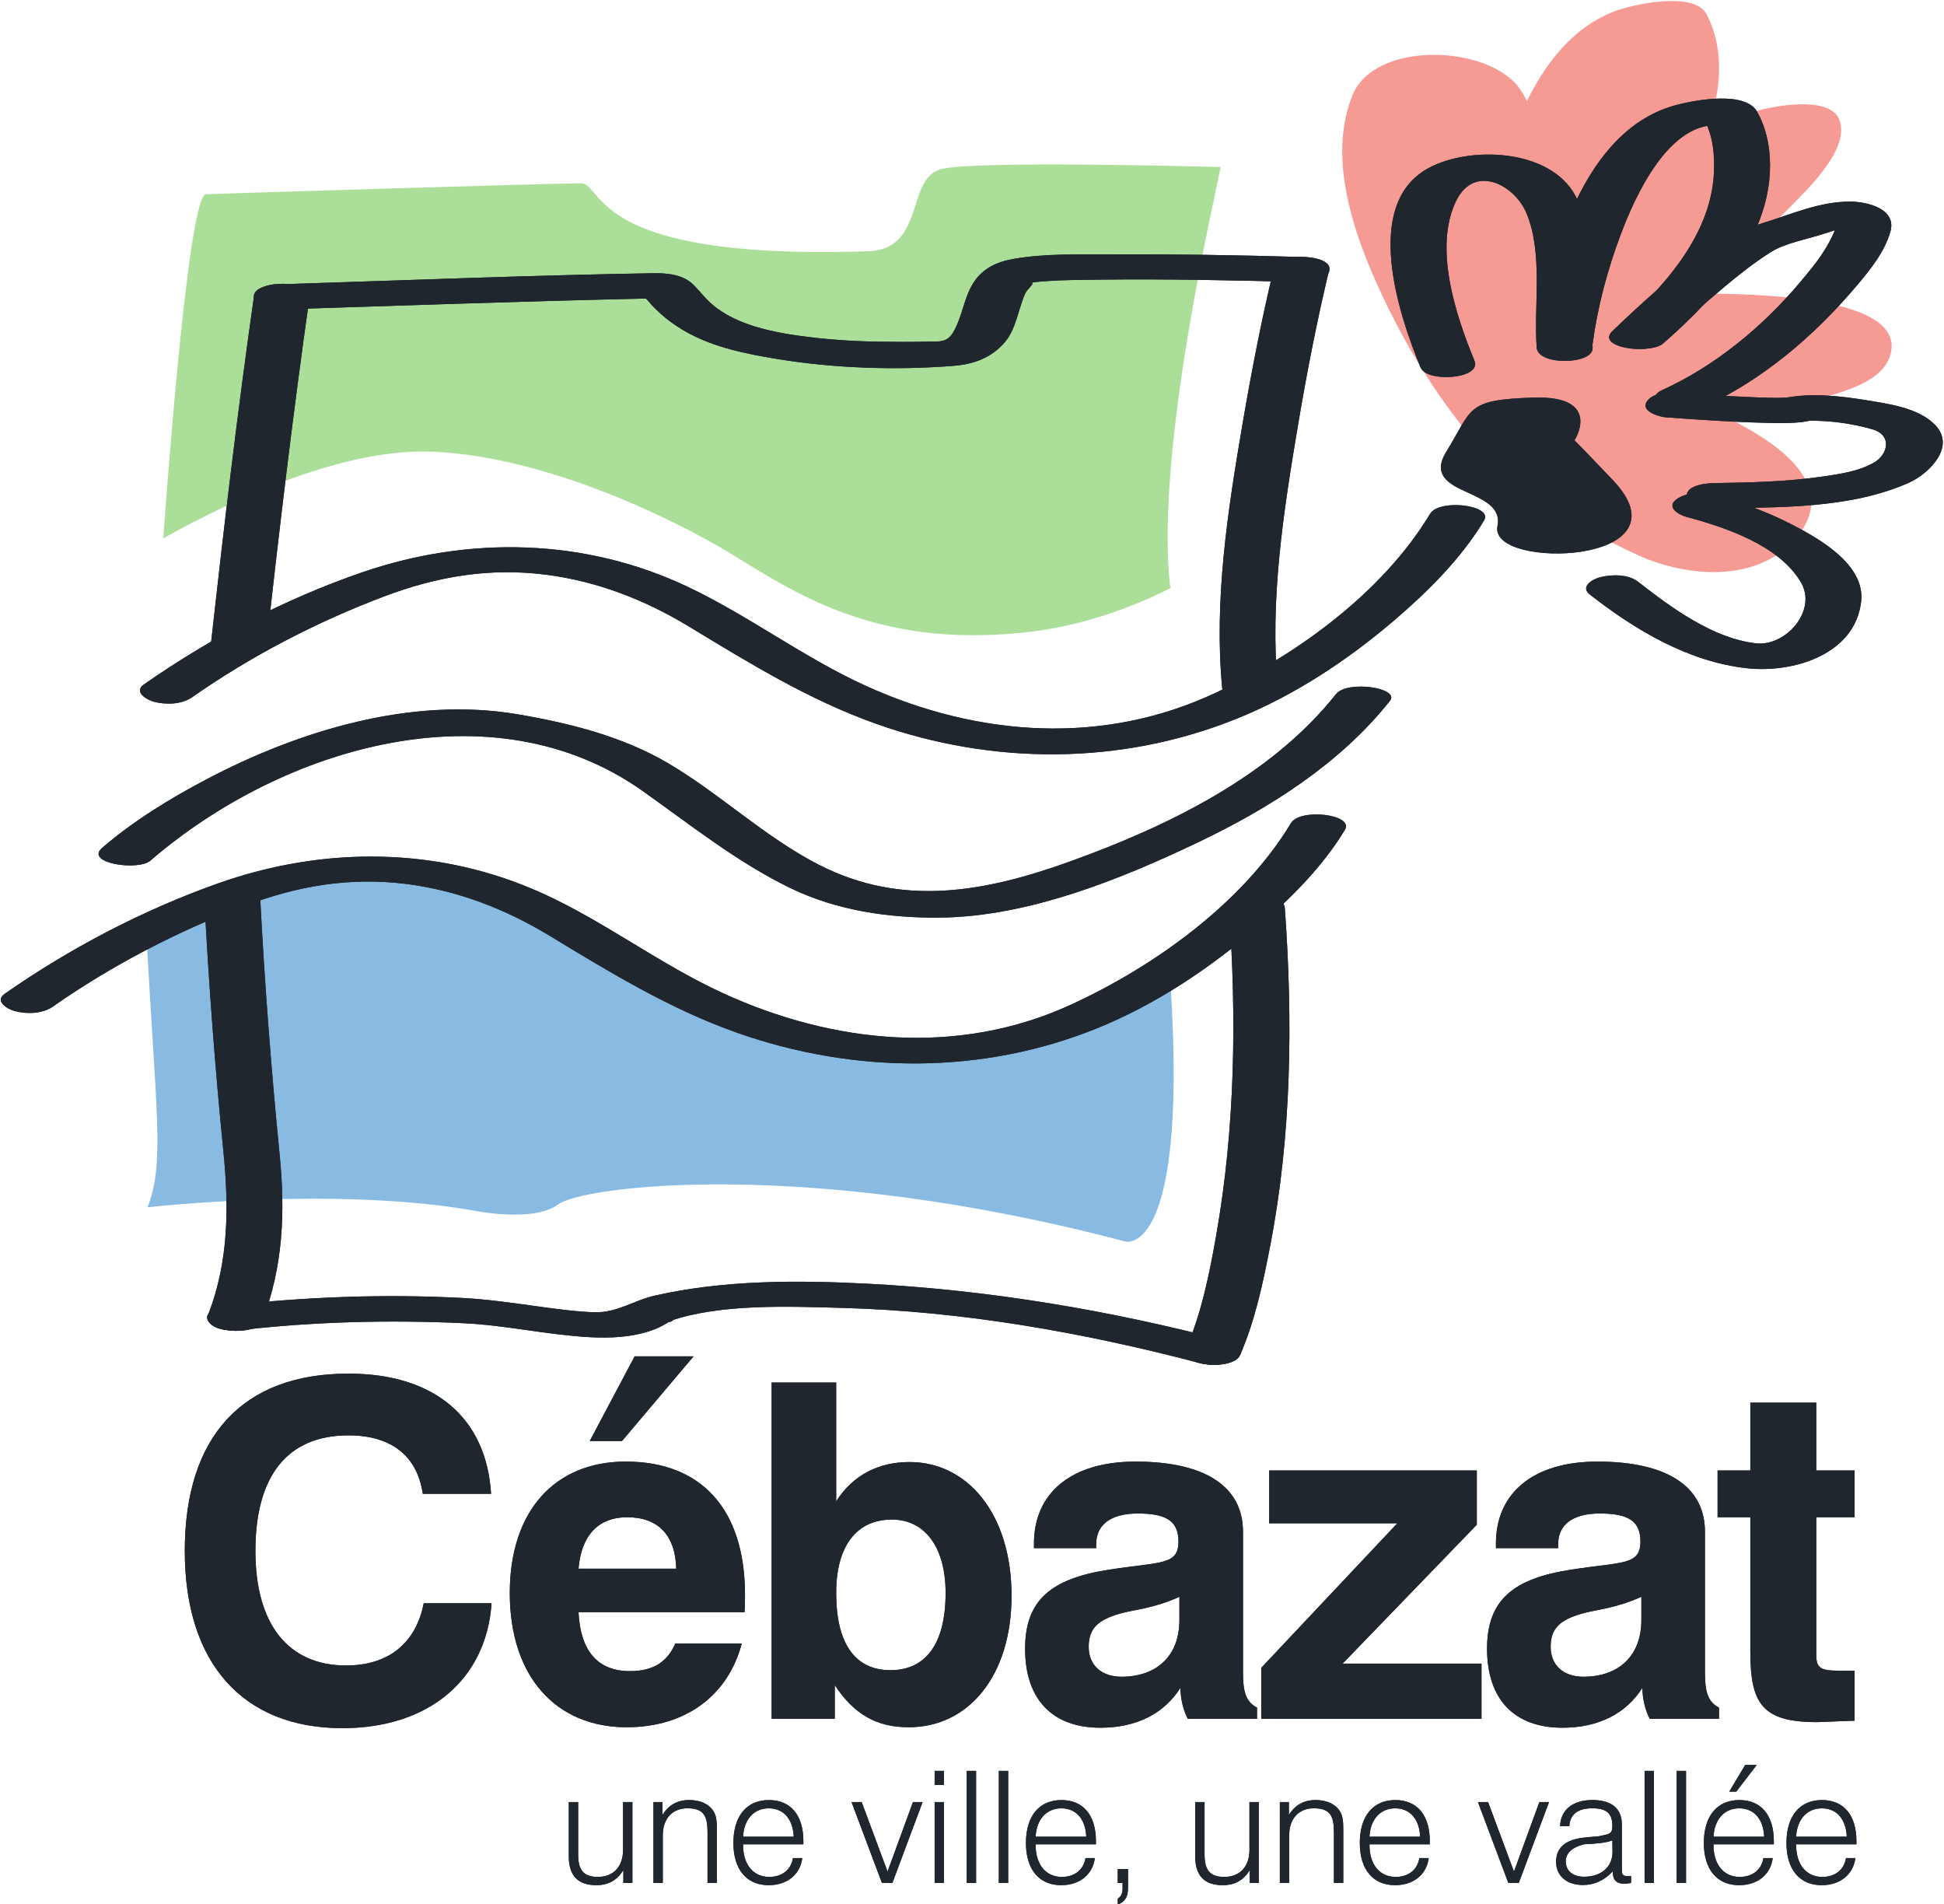 <?xml version="1.0" encoding="UTF-8"?>
<!-- Created with Inkscape (http://www.inkscape.org/) -->
<svg width="532" height="521" version="1.1" viewBox="0 0 532 521" xmlns="http://www.w3.org/2000/svg">
 <g transform="matrix(1.333 0 0 -1.333 0 1122.5)">
  <path d="m231.02 587.26s13.523-3.826 9.008 56.82l-0.443 1.361c-13.572-13-30.236-16.555-54.673-19-35.672-3.566-62.444 21.719-71 26-8.565 4.281-25.416 10.025-55.375 11.453-9.229 0.439-28.625-10.789-28.625-10.789 2.041-39.457 4.008-49.492 0.379-58.824 0 0 38.303 4.391 66.99-0.672 0 0 12.234-2.531 17.297 1.266 5.062 3.797 51.053 9.682 116.44-7.615z" fill="#1478c7" opacity=".5"/>
  <path d="m293.05 804.21-0.82 0.48" fill="#59c134"/>
  <path d="m33.532 731.77c0.046 0.551 4.908 70.232 8.725 70.432 3.816 0.199 71.766 2.26 76.977 2.26 1.012 0 1.607-0.645 2.754-1.984 3.731-4.363 11.497-13.443 56.277-11.963 6.713 0.221 8.301 5.162 9.701 9.521 1.098 3.418 2.135 6.644 5.433 7.391 7.391 1.676 51.789 0.523 57.207 0.375-1.211-6.41-13.299-57.561-10.459-85.385l0.174-1.049c-9.061-4.527-19.174-7.941-29.99-9.096-31.007-3.307-47.59 8.49-60.787 16.467-10.31 6.229-36.615 19.496-60.412 20.629-18.386 0.875-40.943-9.582-55.611-17.783l0.013 0.186z" fill="#59c134" opacity=".5"/>
  <path d="m342.71 841.87c-3.34-0.075-6.862-0.822-8.754-1.318-9.453-2.481-15.986-10.066-20.476-19.195-0.438 0.869-0.911 1.712-1.46 2.496-6.352 9.055-29.733 9.971-34.34-1.277-5.647-13.791 1.103-30.972 7.179-43.415 4.139-8.473 9.195-16.755 15.034-24.177 9.992-11.485 22.595-20.63 36.47-26.886 10.098-4.553 24.465-5.668 32.323 3.524 9.537 11.154-4.346 20.378-16.888 26.02 8.753 0.224 17.549 1.121 25.693 3.792 4.025 1.32 9.379 3.368 10.616 7.906 3.144 11.542-25.136 12.669-42.7 12.479 8.148 5.118 15.812 11.231 22.403 18.078 3.343 3.473 12.162 11.74 9.776 17.67-1.744 4.337-10.66 3.083-14.007 2.438-4.465-0.861-8.898-2.441-13.138-4.137 1.875 4.633 2.832 9.578 2.363 14.805-0.259 2.89-1.074 5.914-2.438 8.487-1.16 2.189-4.317 2.785-7.657 2.71z" fill="#ef362a" opacity=".5"/>
  <g fill="#20262e">
   <path d="m322.91 751.74s5.906 8.859-8.016 8.438c-13.922-0.422-12.234-2.109-17.719-10.969-5.484-8.859 12.234-6.75 10.547-15.188s39.234-7.594 23.203 9.281-8.859 8.859-11.391 7.594c-2.531-1.266 3.375 0.844 3.375 0.844z" stroke="#20262e" stroke-width=".6"/>
   <path d="m302.71 768.04c-3.844 9.27-8.474 23.315-3.725 32.895 3.731 7.526 12.022 3.282 14.465-2.758 3.356-8.296 1.416-18.717 2.029-27.448 0.266-3.77 11.729-3.502 11.482 0-0.714 10.145 1.449 21.896-3.562 31.22-5.143 9.57-21.529 10.255-30.074 5.665-13.696-7.358-6.237-29.974-1.688-40.946 1.331-3.21 12.622-2.365 11.072 1.373z"/>
   <path d="m326.97 771.57c1.017 7.57 3.029 15.102 5.705 22.241 2.989 7.979 10.038 23.79 20.777 22.518-1.336 0.602-2.673 1.203-4.01 1.805 2.269-3.363 2.628-7.883 2.409-11.796-0.732-13.094-11.084-24.112-20.393-32.198-3.625-3.148 7.408-4.785 9.914-2.607 11.241 9.765 23.602 23.526 21.845 39.629-0.298 2.729-1.119 5.596-2.485 7.992-2.458 4.313-12.53 2.417-16.396 1.432-19.427-4.953-26.525-31.712-28.85-49.016-0.447-3.335 10.966-3.842 11.482 0z"/>
   <path d="m340.95 771.53c4.194 4.012 8.535 7.88 12.983 11.608 3.048 2.555 6.186 5.03 9.545 7.165 3.058 1.944 7.766 2.712 11.477 3.968 1.199 0.406 2.412 0.755 3.635 1.085 2.457 0.662-1.351-0.647-1.726 0.947 0.217-0.923-0.383-1.982-0.75-2.773-1.638-3.527-4.269-6.661-6.758-9.606-7.613-9.011-17.371-17.037-28.142-21.919-2.069-0.938-2.079-2.718 0-3.653 2.397-1.079 5.723-1.086 8.119 0 12.429 5.634 23.106 14.746 31.866 25.114 2.728 3.229 5.749 6.961 6.904 11.112 1.297 4.661-4.756 6.123-8.302 6.129-6.329 9e-3 -12.046-2.617-17.991-4.432-4.561-1.393-8.114-3.102-12.005-5.946-6.65-4.861-12.821-10.5-18.771-16.19-3.531-3.377 7.518-4.899 9.914-2.607z"/>
   <path d="m342.06 756.42c7.639-0.542 15.305-1.076 22.964-1.17 1.64-0.019 3.295 0.023 4.925 0.208 0.621 0.071 1.255 0.177 1.848 0.378 0.72 0.244-2.252-0.143-0.342-0.115 4.297 0.064 8.716-0.559 12.844-1.722 4.338-1.222 3.233-5.265 0.419-6.866-3.076-1.75-6.785-2.308-10.23-2.817-7.425-1.097-14.971-1.28-22.463-1.385-1.452-0.021-5.741-0.316-5.741-2.583 0-2.241 4.29-2.603 5.741-2.583 12.892 0.18 27.789-0.146 39.851 5.231 4.059 1.81 9.727 7.315 5.444 11.823-3.422 3.602-9.769 4.397-14.395 5.159-5.278 0.868-11.129 1.467-16.424 0.446-1.446-0.279 1.31 0.12 0.019-0.027 1.425 0.162-1.237 0.018-1.496 0.019-2.799 9e-3 -5.599 0.153-8.394 0.288-3.842 0.186-7.682 0.425-11.518 0.698-2.053 0.145-5.774 0.302-7.062-1.805-1.249-2.044 2.803-3.092 4.01-3.178z"/>
   <path d="m346.17 736.01c8.095-2.169 19.101-5.849 23.555-13.444 3.423-5.838-3.147-13.191-9.179-12.53-8.812 0.965-17.476 7.34-24.24 12.633-2.034 1.592-5.495 1.549-7.854 0.927-1.52-0.4-4.122-1.92-2.06-3.534 9.351-7.317 20.27-13.821 32.282-15.137 9.343-1.023 22.139 2.72 23.415 13.671 0.888 7.606-8.658 12.956-14.198 15.82-5.006 2.588-10.482 4.597-15.926 6.055-2.371 0.635-5.805 0.648-7.854-0.927-2.087-1.603 0.563-3.133 2.06-3.534z"/>
   <path d="m39.44 698.98c12.109 8.468 25.558 15.447 39.358 20.667 10.927 4.133 21.673 5.954 33.291 4.482 10.408-1.319 20.283-5.147 29.222-10.562 12.481-7.56 24.801-15.173 38.653-20.076 23.956-8.479 50.167-8.459 73.802 1.03 11.859 4.761 22.803 11.979 32.487 20.257 6.875 5.877 13.73 12.684 18.424 20.486 1.917 3.188-9.202 4.481-11.072 1.373-9.679-16.092-27.234-28.835-43.908-36.694-23.149-10.912-48.739-9.1-71.694 1.257-12.869 5.807-24.101 14.407-36.797 20.434-21.112 10.022-44.953 10.495-66.829 2.986-15.79-5.42-31.159-13.457-44.851-23.032-2.188-1.53 0.657-3.165 2.06-3.534 2.467-0.65 5.692-0.585 7.854 0.927z"/>
   <path d="m30.876 665.44c26.965 23.273 70.143 36.263 101.17 14.223 9.801-6.961 19.356-14.581 30.22-19.856 9.518-4.622 20.276-6.176 30.771-6.06 18.023 0.199 36.874 7.793 52.868 15.425 14.713 7.021 29.229 16.168 39.454 29.082 2.092 2.643-8.778 4.27-11.072 1.373-13.398-16.921-34.663-27.162-54.54-34.333-17.357-6.261-34.37-9.49-51.505-0.769-11.182 5.691-20.343 14.589-31.106 20.919-9.374 5.513-20.314 8.246-30.951 10.044-21.658 3.662-44.732-3.325-63.79-13.361-7.492-3.946-15.003-8.527-21.438-14.081-3.63-3.133 7.401-4.776 9.914-2.607z"/>
   <path d="m10.87 635.49c12.109 8.468 25.557 15.447 39.358 20.668 10.926 4.133 21.671 5.957 33.289 4.483 10.408-1.32 20.285-5.149 29.224-10.564 12.475-7.556 24.787-15.107 38.644-19.983 23.95-8.427 50.224-8.631 73.845 0.939 12.002 4.863 23.058 12.245 32.84 20.668 6.711 5.779 13.438 12.434 18.039 20.071 1.918 3.185-9.2 4.481-11.072 1.373-9.894-16.424-28.101-29.438-45.192-37.277-23.123-10.606-48.751-8.024-71.42 2.364-12.821 5.875-24.062 14.547-36.838 20.392-21.328 9.756-45.078 9.871-66.941 2.102-15.361-5.458-30.315-13.277-43.688-22.629-2.188-1.53 0.657-3.165 2.06-3.534 2.467-0.65 5.692-0.585 7.854 0.927z"/>
   <path d="m41.957 657.34c0.905-17.25 2.193-34.461 3.91-51.648 1.144-11.448 1.086-22.524-3.112-33.39-1.475-3.817 9.831-4.584 11.071-1.373 4.308 11.148 4.756 22.331 3.586 34.122-1.726 17.403-3.058 34.822-3.974 52.289-0.196 3.744-11.667 3.543-11.481 0z"/>
   <path d="m254.56 563.91c3.114 7.079 4.762 15.003 6.222 22.547 4.401 22.744 4.643 46.229 2.991 69.265-0.271 3.772-11.732 3.498-11.482 0 1.609-22.443 1.299-45.123-2.631-67.324-1.368-7.729-2.987-15.878-6.172-23.114-1.613-3.666 9.661-4.578 11.072-1.373z"/>
   <path d="m54.772 710.3c2.618 23.652 5.435 47.295 8.783 70.855 0.469 3.299-10.884 3.831-11.429 0-3.349-23.56-6.165-47.204-8.783-70.855-0.375-3.384 11.008-3.802 11.429 0z"/>
   <path d="m261.46 786.76c-2.524-10.535-4.579-21.198-6.403-31.874-3.006-17.599-5.847-36.041-4.153-53.923 0.358-3.784 11.754-3.425 11.43 0-1.696 17.9 1.188 36.303 4.153 53.923 1.797 10.678 3.878 21.341 6.403 31.874 0.72 3.006-10.501 3.873-11.43 0z"/>
   <path d="m57.841 778.58c25.042 0.792 50.087 1.69 75.137 2.238 0.628 0.014 1.256 0.026 1.884 0.033 0.891 0.011-2.623 0.52-2.566 0.493-0.684 0.324 3e-3 -0.143 0.651-0.9 2.278-2.663 4.756-4.663 7.799-6.404 5.664-3.242 12.42-4.587 18.778-5.632 11.744-1.93 24.404-2.346 36.251-1.411 4.143 0.327 7.747 1.645 10.491 4.821 2.344 2.712 2.775 6.821 4.199 10.015 0.405 0.909 2.365 2.429 1.081 2.205 1.252 0.219 2.534 0.293 3.8 0.381 2.967 0.207 7.082 0.234 10.471 0.272 13.784 0.157 27.583-0.118 41.361-0.513 1.449-0.042 5.741 0.357 5.741 2.583 0 2.282-4.288 2.542-5.741 2.583-13.104 0.375-26.22 0.602-39.329 0.53-6.496-0.036-13.317 0.2-19.74-0.923-3.497-0.611-6.446-1.957-8.357-5.057-1.901-3.082-2.204-6.907-4.081-10.038-1.292-2.155-2.825-1.831-5.16-1.887-3.39-0.081-6.781-0.07-10.172-0.016-5.599 0.091-11.178 0.491-16.723 1.276-5.267 0.746-11.123 2.089-15.469 4.925-2.678 1.747-3.52 3.096-5.597 5.296-2.176 2.305-5.492 2.604-8.492 2.554-25.409-0.428-50.818-1.456-76.217-2.259-1.453-0.046-5.741-0.299-5.741-2.583 0-2.224 4.292-2.629 5.741-2.583z"/>
   <path d="m49.816 569.13c14.982 1.698 30.214 2.066 45.265 1.371 8.706-0.402 17.2-2.382 25.863-2.865 4.349-0.243 8.863-0.045 12.996 1.441 1.356 0.487 2.571 1.119 3.755 1.946-1.415-0.988 1.533 0.495 0.061-3e-3 10.313 3.488 23.975 2.929 35.335 2.612 24.66-0.686 49.211-5.027 73.031-11.264 2.38-0.623 5.797-0.654 7.854 0.927 2.082 1.6-0.557 3.141-2.06 3.534-24.119 6.315-48.731 10.467-73.64 11.762-14.447 0.752-29.586 0.795-43.777-2.416-4.474-1.013-7.787-3.568-12.47-3.435-7.493 0.215-17.447 2.42-26.949 2.927-16.026 0.854-32.364 0.253-48.317-1.556-1.187-0.135-5.277-1.105-4.009-3.178 1.256-2.056 5.043-2.033 7.062-1.805z"/>
   <path d="m70.289 487.38c-20.352 0-32.352 13.248-32.352 36.384 0 23.52 11.904 36.384 33.6 36.384 17.76 0 28.32-9.119 29.28-24.672h-14.016c-1.152 7.775-6.432 12-15.264 12-12.48 0-19.104-8.256-19.104-23.712 0-15.169 6.816-23.521 18.624-23.521 8.64 0 14.304 4.512 15.936 12.769h13.92c-1.056-15.552-12.769-25.632-30.625-25.632z"/>
   <path d="m118.77 520.11c0.576 6.912 4.128 10.56 9.984 10.56 6.336 0 9.888-3.647 10.08-10.56h-20.064m23.616 43.584h-12.096l-9.216-17.377h6.624l14.688 17.377m-3.744-58.945c-1.728-3.936-4.704-5.664-9.312-5.664-6.624 0-10.176 4.129-10.56 12.097h34.08c0.096 1.248 0.096 2.399 0.096 3.552 0 17.568-8.928 27.36-24.48 27.36-14.688 0-23.808-10.272-23.808-26.976 0-17.185 9.504-27.553 24-27.553 12.096 0 20.833 6.527 23.616 17.184h-13.632z"/>
   <path d="m194.13 515.12c0-10.369-4.032-15.841-11.328-15.841-7.2 0-11.136 5.376-11.136 15.841 0 9.695 4.224 15.072 11.424 15.072 6.72 0 11.04-5.568 11.04-15.072m-35.712 43.199v-69.023h12.96v6.912c3.936-5.953 8.544-8.641 15.168-8.641 12.384 0 21.121 10.656 21.121 26.977 0 16.8-9.025 27.456-20.929 27.456-6.528 0-11.712-2.784-15.072-8.064v24.384z"/>
   <path d="m242.13 514.35v-4.8c0-7.2-4.512-11.616-11.904-11.616-4.129 0-6.721 2.399-6.721 6.144 0 3.937 2.113 5.568 6.432 6.816 2.592 0.768 7.008 1.057 12.193 3.456m0.191-18.72c0.096-2.4 0.576-4.512 1.535-6.336h14.209v2.304c-2.305 1.151-2.881 3.36-2.881 7.104v28.992c0 9.215-7.68 14.399-22.08 14.399-13.15 0-20.832-6.433-20.832-16.8v-0.961h12.77v0.769c0 4.032 2.975 6.337 8.543 6.337 5.856 0 8.352-1.537 8.352-5.761 0-4.896-3.647-4.128-14.207-5.761-11.904-1.823-17.281-6.239-17.281-16.224 0-10.464 5.664-16.224 15.457-16.224 7.393 0 13.057 2.88 16.416 8.16z"/>
   <path d="m258.93 499.76 27.936 29.665h-26.303v10.849h42.623v-11.137l-27.551-28.512h28.512v-11.328h-45.217z"/>
   <path d="m336.97 514.35v-4.8c0-7.2-4.514-11.616-11.904-11.616-4.129 0-6.721 2.399-6.721 6.144 0 3.937 2.111 5.568 6.432 6.816 2.592 0.768 7.008 1.057 12.193 3.456m0.191-18.72c0.096-2.4 0.576-4.512 1.535-6.336h14.209v2.304c-2.305 1.151-2.881 3.36-2.881 7.104v28.992c0 9.215-7.68 14.399-22.08 14.399-13.152 0-20.832-6.433-20.832-16.8v-0.961h12.768v0.769c0 4.032 2.977 6.337 8.545 6.337 5.856 0 8.352-1.537 8.352-5.761 0-4.896-3.648-4.128-14.207-5.761-11.904-1.823-17.281-6.239-17.281-16.224 0-10.464 5.664-16.224 15.457-16.224 7.393 0 13.057 2.88 16.416 8.16z"/>
   <path d="m372.97 488.62c-11.23 0-13.631 3.84-13.631 14.496v27.552h-6.721v9.601h6.721v13.92h13.535v-13.92h7.873v-9.601h-7.873v-28.224c0-2.689 0.865-3.265 4.512-3.265h3.361v-10.272c-3.744-0.096-6.336-0.287-7.777-0.287z"/>
   <path d="m129.83 455.6h-1.856v2.656c-1.28-2.113-3.072-3.106-5.568-3.106-3.776 0-5.632 1.984-5.632 5.889v11.168h1.92v-10.721c0-3.168 1.024-4.639 4.064-4.639 3.168 0 5.152 2.111 5.152 5.535v9.824h1.92z"/>
   <path d="m134.15 472.21h1.856v-2.656c1.248 2.049 3.072 3.072 5.504 3.072 2.304 0 4.096-0.863 4.992-2.336 0.64-1.023 0.672-2.336 0.672-4.096v-0.48-10.111h-1.92v10.367c0 3.359-0.736 4.961-4.128 4.961-3.04 0-5.056-2.08-5.056-5.537v-9.791h-1.92z"/>
   <path d="m152.55 465.1c0.192 3.647 2.304 5.824 5.28 5.824 2.976 0 4.96-2.144 5.12-5.824h-10.4m0-1.568h12.384v0.641c0 5.406-2.656 8.447-7.072 8.447-4.512 0-7.296-3.199-7.296-8.801 0-5.504 2.752-8.672 7.232-8.672 3.808 0 6.496 2.209 6.912 5.568h-1.92c-0.384-2.432-2.272-3.871-4.864-3.871-3.2 0-5.376 2.432-5.376 6.592v0.096z"/>
   <path d="m174.82 472.21h2.08l5.312-14.271 5.216 14.271h1.984l-6.208-16.607h-2.144z"/>
   <path d="m191.88 472.21h1.919v-16.607h-1.919v16.607m0 6.4h1.919v-2.881h-1.919z"/>
   <path d="m198.47 478.61h1.92v-23.008h-1.92z"/>
   <path d="m205.06 478.61h1.92v-23.008h-1.92z"/>
   <path d="m212.61 465.1c0.191 3.647 2.303 5.824 5.279 5.824 2.977 0 4.959-2.144 5.119-5.824h-10.398m0-1.568h12.383v0.641c0 5.406-2.656 8.447-7.072 8.447-4.512 0-7.295-3.199-7.295-8.801 0-5.504 2.752-8.672 7.231-8.672 3.809 0 6.496 2.209 6.912 5.568h-1.92c-0.383-2.432-2.272-3.871-4.863-3.871-3.199 0-5.375 2.432-5.375 6.592v0.096z"/>
   <path d="m229.47 452.37c0.736 0.512 0.992 1.119 0.992 2.111v1.121h-0.992v2.848h2.111v-3.84c0-1.824-0.543-2.816-2.111-3.457z"/>
   <path d="m258.43 455.6h-1.855v2.656c-1.281-2.113-3.072-3.106-5.568-3.106-3.775 0-5.633 1.984-5.633 5.889v11.168h1.92v-10.721c0-3.168 1.025-4.639 4.064-4.639 3.168 0 5.152 2.111 5.152 5.535v9.824h1.92z"/>
   <path d="m262.75 472.21h1.855v-2.656c1.248 2.049 3.072 3.072 5.504 3.072 2.305 0 4.096-0.863 4.992-2.336 0.641-1.023 0.672-2.336 0.672-4.096v-0.48-10.111h-1.92v10.367c0 3.359-0.736 4.961-4.129 4.961-3.039 0-5.055-2.08-5.055-5.537v-9.791h-1.92z"/>
   <path d="m281.15 465.1c0.193 3.647 2.305 5.824 5.281 5.824 2.975 0 4.959-2.144 5.119-5.824h-10.4m0-1.568h12.385v0.641c0 5.406-2.656 8.447-7.072 8.447-4.512 0-7.297-3.199-7.297-8.801 0-5.504 2.752-8.672 7.232-8.672 3.809 0 6.496 2.209 6.912 5.568h-1.92c-0.385-2.432-2.272-3.871-4.863-3.871-3.201 0-5.377 2.432-5.377 6.592v0.096z"/>
   <path d="m303.42 472.21h2.08l5.312-14.271 5.217 14.271h1.982l-6.207-16.607h-2.144z"/>
   <path d="m331.01 464.34 0.033-2.336c0-3.201-2.4-5.121-5.857-5.121-2.303 0-3.742 1.248-3.742 3.137 0 1.695 1.279 2.879 3.711 3.519 2.432 0.127 4.447 0.256 5.856 0.801m0.096-6.336v-0.258c0-1.535 0.801-2.303 2.369-2.303 0.287 0 0.768 0.031 1.375 0.16v1.44c-0.32-0.031-0.576-0.031-0.703-0.031-1.152 0-1.184 0.447-1.184 1.535v0.191 8.865c0 3.295-2.113 5.023-6.08 5.023-4.064 0-6.529-2.111-6.592-5.377h1.887c0.129 2.434 1.728 3.682 4.705 3.682 3.039 0 4.127-1.121 4.127-3.617 0-1.695-0.576-1.664-2.912-2.143-2.207-0.193-4.223-0.225-5.982-1.025-1.728-0.799-2.656-2.24-2.656-4.16 0-2.879 2.111-4.799 5.504-4.799 2.336 0 4.383 0.928 6.143 2.816z"/>
   <path d="m337.63 478.61h1.92v-23.008h-1.92z"/>
   <path d="m344.22 478.61h1.92v-23.008h-1.92z"/>
   <path d="m351.78 465.1c0.193 3.647 2.305 5.824 5.281 5.824 2.975 0 4.959-2.144 5.119-5.824h-10.4m4.672 9.248 4.193 5.471h-2.369l-3.264-5.471h1.439m-4.672-10.816h12.385v0.641c0 5.406-2.656 8.447-7.072 8.447-4.512 0-7.297-3.199-7.297-8.801 0-5.504 2.752-8.672 7.232-8.672 3.809 0 6.496 2.209 6.912 5.568h-1.92c-0.385-2.432-2.272-3.871-4.863-3.871-3.201 0-5.377 2.432-5.377 6.592v0.096z"/>
   <path d="m368.74 465.1c0.191 3.647 2.303 5.824 5.279 5.824 2.977 0 4.961-2.144 5.119-5.824h-10.398m0-1.568h12.383v0.641c0 5.406-2.656 8.447-7.072 8.447-4.512 0-7.295-3.199-7.295-8.801 0-5.504 2.752-8.672 7.232-8.672 3.807 0 6.496 2.209 6.912 5.568h-1.92c-0.385-2.432-2.273-3.871-4.865-3.871-3.199 0-5.375 2.432-5.375 6.592v0.096z"/>
  </g>
  <path d="m293.05 804.21-0.82 0.48" fill="#59c134"/>
  <g fill="#20262e">
   <path d="m322.91 751.74s5.906 8.859-8.016 8.438c-13.922-0.422-12.234-2.109-17.719-10.969-5.484-8.859 12.234-6.75 10.547-15.188s39.234-7.594 23.203 9.281-8.859 8.859-11.391 7.594c-2.531-1.266 3.375 0.844 3.375 0.844z" stroke="#20262e" stroke-width=".6"/>
   <path d="m302.71 768.04c-3.844 9.27-8.474 23.315-3.725 32.895 3.731 7.526 12.022 3.282 14.465-2.758 3.356-8.296 1.416-18.717 2.029-27.448 0.266-3.77 11.729-3.502 11.482 0-0.714 10.145 1.449 21.896-3.562 31.22-5.143 9.57-21.529 10.255-30.074 5.665-13.696-7.358-6.237-29.974-1.688-40.946 1.331-3.21 12.622-2.365 11.072 1.373z"/>
   <path d="m326.97 771.57c1.017 7.57 3.029 15.102 5.705 22.241 2.989 7.979 10.038 23.79 20.777 22.518-1.336 0.602-2.673 1.203-4.01 1.805 2.269-3.363 2.628-7.883 2.409-11.796-0.732-13.094-11.084-24.112-20.393-32.198-3.625-3.148 7.408-4.785 9.914-2.607 11.241 9.765 23.602 23.526 21.845 39.629-0.298 2.729-1.119 5.596-2.485 7.992-2.458 4.313-12.53 2.417-16.396 1.432-19.427-4.953-26.525-31.712-28.85-49.016-0.447-3.335 10.966-3.842 11.482 0z"/>
   <path d="m340.95 771.53c4.194 4.012 8.535 7.88 12.983 11.608 3.048 2.555 6.186 5.03 9.545 7.165 3.058 1.944 7.766 2.712 11.477 3.968 1.199 0.406 2.412 0.755 3.635 1.085 2.457 0.662-1.351-0.647-1.726 0.947 0.217-0.923-0.383-1.982-0.75-2.773-1.638-3.527-4.269-6.661-6.758-9.606-7.613-9.011-17.371-17.037-28.142-21.919-2.069-0.938-2.079-2.718 0-3.653 2.397-1.079 5.723-1.086 8.119 0 12.429 5.634 23.106 14.746 31.866 25.114 2.728 3.229 5.749 6.961 6.904 11.112 1.297 4.661-4.756 6.123-8.302 6.129-6.329 9e-3 -12.046-2.617-17.991-4.432-4.561-1.393-8.114-3.102-12.005-5.946-6.65-4.861-12.821-10.5-18.771-16.19-3.531-3.377 7.518-4.899 9.914-2.607z"/>
   <path d="m342.06 756.42c7.639-0.542 15.305-1.076 22.964-1.17 1.64-0.019 3.295 0.023 4.925 0.208 0.621 0.071 1.255 0.177 1.848 0.378 0.72 0.244-2.252-0.143-0.342-0.115 4.297 0.064 8.716-0.559 12.844-1.722 4.338-1.222 3.233-5.265 0.419-6.866-3.076-1.75-6.785-2.308-10.23-2.817-7.425-1.097-14.971-1.28-22.463-1.385-1.452-0.021-5.741-0.316-5.741-2.583 0-2.241 4.29-2.603 5.741-2.583 12.892 0.18 27.789-0.146 39.851 5.231 4.059 1.81 9.727 7.315 5.444 11.823-3.422 3.602-9.769 4.397-14.395 5.159-5.278 0.868-11.129 1.467-16.424 0.446-1.446-0.279 1.31 0.12 0.019-0.027 1.425 0.162-1.237 0.018-1.496 0.019-2.799 9e-3 -5.599 0.153-8.394 0.288-3.842 0.186-7.682 0.425-11.518 0.698-2.053 0.145-5.774 0.302-7.062-1.805-1.249-2.044 2.803-3.092 4.01-3.178z"/>
   <path d="m346.17 736.01c8.095-2.169 19.101-5.849 23.555-13.444 3.423-5.838-3.147-13.191-9.179-12.53-8.812 0.965-17.476 7.34-24.24 12.633-2.034 1.592-5.495 1.549-7.854 0.927-1.52-0.4-4.122-1.92-2.06-3.534 9.351-7.317 20.27-13.821 32.282-15.137 9.343-1.023 22.139 2.72 23.415 13.671 0.888 7.606-8.658 12.956-14.198 15.82-5.006 2.588-10.482 4.597-15.926 6.055-2.371 0.635-5.805 0.648-7.854-0.927-2.087-1.603 0.563-3.133 2.06-3.534z"/>
   <path d="m39.44 698.98c12.109 8.468 25.558 15.447 39.358 20.667 10.927 4.133 21.673 5.954 33.291 4.482 10.408-1.319 20.283-5.147 29.222-10.562 12.481-7.56 24.801-15.173 38.653-20.076 23.956-8.479 50.167-8.459 73.802 1.03 11.859 4.761 22.803 11.979 32.487 20.257 6.875 5.877 13.73 12.684 18.424 20.486 1.917 3.188-9.202 4.481-11.072 1.373-9.679-16.092-27.234-28.835-43.908-36.694-23.149-10.912-48.739-9.1-71.694 1.257-12.869 5.807-24.101 14.407-36.797 20.434-21.112 10.022-44.953 10.495-66.829 2.986-15.79-5.42-31.159-13.457-44.851-23.032-2.188-1.53 0.657-3.165 2.06-3.534 2.467-0.65 5.692-0.585 7.854 0.927z"/>
   <path d="m30.876 665.44c26.965 23.273 70.143 36.263 101.17 14.223 9.801-6.961 19.356-14.581 30.22-19.856 9.518-4.622 20.276-6.176 30.771-6.06 18.023 0.199 36.874 7.793 52.868 15.425 14.713 7.021 29.229 16.168 39.454 29.082 2.092 2.643-8.778 4.27-11.072 1.373-13.398-16.921-34.663-27.162-54.54-34.333-17.357-6.261-34.37-9.49-51.505-0.769-11.182 5.691-20.343 14.589-31.106 20.919-9.374 5.513-20.314 8.246-30.951 10.044-21.658 3.662-44.732-3.325-63.79-13.361-7.492-3.946-15.003-8.527-21.438-14.081-3.63-3.133 7.401-4.776 9.914-2.607z"/>
   <path d="m10.87 635.49c12.109 8.468 25.557 15.447 39.358 20.668 10.926 4.133 21.671 5.957 33.289 4.483 10.408-1.32 20.285-5.149 29.224-10.564 12.475-7.556 24.787-15.107 38.644-19.983 23.95-8.427 50.224-8.631 73.845 0.939 12.002 4.863 23.058 12.245 32.84 20.668 6.711 5.779 13.438 12.434 18.039 20.071 1.918 3.185-9.2 4.481-11.072 1.373-9.894-16.424-28.101-29.438-45.192-37.277-23.123-10.606-48.751-8.024-71.42 2.364-12.821 5.875-24.062 14.547-36.838 20.392-21.328 9.756-45.078 9.871-66.941 2.102-15.361-5.458-30.315-13.277-43.688-22.629-2.188-1.53 0.657-3.165 2.06-3.534 2.467-0.65 5.692-0.585 7.854 0.927z"/>
   <path d="m41.957 657.34c0.905-17.25 2.193-34.461 3.91-51.648 1.144-11.448 1.086-22.524-3.112-33.39-1.475-3.817 9.831-4.584 11.071-1.373 4.308 11.148 4.756 22.331 3.586 34.122-1.726 17.403-3.058 34.822-3.974 52.289-0.196 3.744-11.667 3.543-11.481 0z"/>
   <path d="m254.56 563.91c3.114 7.079 4.762 15.003 6.222 22.547 4.401 22.744 4.643 46.229 2.991 69.265-0.271 3.772-11.732 3.498-11.482 0 1.609-22.443 1.299-45.123-2.631-67.324-1.368-7.729-2.987-15.878-6.172-23.114-1.613-3.666 9.661-4.578 11.072-1.373z"/>
   <path d="m57.841 778.58c25.042 0.792 50.087 1.69 75.137 2.238 0.628 0.014 1.256 0.026 1.884 0.033 0.891 0.011-2.623 0.52-2.566 0.493-0.684 0.324 3e-3 -0.143 0.651-0.9 2.278-2.663 4.756-4.663 7.799-6.404 5.664-3.242 12.42-4.587 18.778-5.632 11.744-1.93 24.404-2.346 36.251-1.411 4.143 0.327 7.747 1.645 10.491 4.821 2.344 2.712 2.775 6.821 4.199 10.015 0.405 0.909 2.365 2.429 1.081 2.205 1.252 0.219 2.534 0.293 3.8 0.381 2.967 0.207 7.082 0.234 10.471 0.272 13.784 0.157 27.583-0.118 41.361-0.513 1.449-0.042 5.741 0.357 5.741 2.583 0 2.282-4.288 2.542-5.741 2.583-13.104 0.375-26.22 0.602-39.329 0.53-6.496-0.036-13.317 0.2-19.74-0.923-3.497-0.611-6.446-1.957-8.357-5.057-1.901-3.082-2.204-6.907-4.081-10.038-1.292-2.155-2.825-1.831-5.16-1.887-3.39-0.081-6.781-0.07-10.172-0.016-5.599 0.091-11.178 0.491-16.723 1.276-5.267 0.746-11.123 2.089-15.469 4.925-2.678 1.747-3.52 3.096-5.597 5.296-2.176 2.305-5.492 2.604-8.492 2.554-25.409-0.428-50.818-1.456-76.217-2.259-1.453-0.046-5.741-0.299-5.741-2.583 0-2.224 4.292-2.629 5.741-2.583zm203.62 8.181c-2.524-10.535-4.579-21.198-6.403-31.874-3.006-17.599-5.847-36.041-4.153-53.923 0.358-3.784 11.754-3.425 11.43 0-1.696 17.9 1.188 36.303 4.153 53.923 1.797 10.678 3.878 21.341 6.403 31.874 0.72 3.006-10.501 3.873-11.43 0zm-206.69-76.453c2.618 23.652 5.435 47.295 8.783 70.855 0.469 3.299-10.884 3.831-11.429 0-3.349-23.56-6.165-47.204-8.783-70.855-0.375-3.384 11.008-3.802 11.429 0z"/>
   <path d="m49.816 569.13c14.982 1.698 30.214 2.066 45.265 1.371 8.706-0.402 17.2-2.382 25.863-2.865 4.349-0.243 8.863-0.045 12.996 1.441 1.356 0.487 2.571 1.119 3.755 1.946-1.415-0.988 1.533 0.495 0.061-3e-3 10.313 3.488 23.975 2.929 35.335 2.612 24.66-0.686 49.211-5.027 73.031-11.264 2.38-0.623 5.797-0.654 7.854 0.927 2.082 1.6-0.557 3.141-2.06 3.534-24.119 6.315-48.731 10.467-73.64 11.762-14.447 0.752-29.586 0.795-43.777-2.416-4.474-1.013-7.787-3.568-12.47-3.435-7.493 0.215-17.447 2.42-26.949 2.927-16.026 0.854-32.364 0.253-48.317-1.556-1.187-0.135-5.277-1.105-4.009-3.178 1.256-2.056 5.043-2.033 7.062-1.805z"/>
   <path d="m70.289 487.38c-20.352 0-32.352 13.248-32.352 36.384 0 23.52 11.904 36.384 33.6 36.384 17.76 0 28.32-9.119 29.28-24.672h-14.016c-1.152 7.775-6.432 12-15.264 12-12.48 0-19.104-8.256-19.104-23.712 0-15.169 6.816-23.521 18.624-23.521 8.64 0 14.304 4.512 15.936 12.769h13.92c-1.056-15.552-12.769-25.632-30.625-25.632z"/>
   <path d="m118.77 520.11c0.576 6.912 4.128 10.56 9.984 10.56 6.336 0 9.888-3.647 10.08-10.56h-20.064m23.616 43.584h-12.096l-9.216-17.377h6.624l14.688 17.377m-3.744-58.945c-1.728-3.936-4.704-5.664-9.312-5.664-6.624 0-10.176 4.129-10.56 12.097h34.08c0.096 1.248 0.096 2.399 0.096 3.552 0 17.568-8.928 27.36-24.48 27.36-14.688 0-23.808-10.272-23.808-26.976 0-17.185 9.504-27.553 24-27.553 12.096 0 20.833 6.527 23.616 17.184h-13.632z"/>
   <path d="m194.13 515.12c0-10.369-4.032-15.841-11.328-15.841-7.2 0-11.136 5.376-11.136 15.841 0 9.695 4.224 15.072 11.424 15.072 6.72 0 11.04-5.568 11.04-15.072m-35.712 43.199v-69.023h12.96v6.912c3.936-5.953 8.544-8.641 15.168-8.641 12.384 0 21.121 10.656 21.121 26.977 0 16.8-9.025 27.456-20.929 27.456-6.528 0-11.712-2.784-15.072-8.064v24.384z"/>
   <path d="m242.13 514.35v-4.8c0-7.2-4.512-11.616-11.904-11.616-4.129 0-6.721 2.399-6.721 6.144 0 3.937 2.113 5.568 6.432 6.816 2.592 0.768 7.008 1.057 12.193 3.456m0.191-18.72c0.096-2.4 0.576-4.512 1.535-6.336h14.209v2.304c-2.305 1.151-2.881 3.36-2.881 7.104v28.992c0 9.215-7.68 14.399-22.08 14.399-13.15 0-20.832-6.433-20.832-16.8v-0.961h12.77v0.769c0 4.032 2.975 6.337 8.543 6.337 5.856 0 8.352-1.537 8.352-5.761 0-4.896-3.647-4.128-14.207-5.761-11.904-1.823-17.281-6.239-17.281-16.224 0-10.464 5.664-16.224 15.457-16.224 7.393 0 13.057 2.88 16.416 8.16z"/>
   <path d="m258.93 499.76 27.936 29.665h-26.303v10.849h42.623v-11.137l-27.551-28.512h28.512v-11.328h-45.217z"/>
   <path d="m336.97 514.35v-4.8c0-7.2-4.514-11.616-11.904-11.616-4.129 0-6.721 2.399-6.721 6.144 0 3.937 2.111 5.568 6.432 6.816 2.592 0.768 7.008 1.057 12.193 3.456m0.191-18.72c0.096-2.4 0.576-4.512 1.535-6.336h14.209v2.304c-2.305 1.151-2.881 3.36-2.881 7.104v28.992c0 9.215-7.68 14.399-22.08 14.399-13.152 0-20.832-6.433-20.832-16.8v-0.961h12.768v0.769c0 4.032 2.977 6.337 8.545 6.337 5.856 0 8.352-1.537 8.352-5.761 0-4.896-3.648-4.128-14.207-5.761-11.904-1.823-17.281-6.239-17.281-16.224 0-10.464 5.664-16.224 15.457-16.224 7.393 0 13.057 2.88 16.416 8.16z"/>
   <path d="m372.97 488.62c-11.23 0-13.631 3.84-13.631 14.496v27.552h-6.721v9.601h6.721v13.92h13.535v-13.92h7.873v-9.601h-7.873v-28.224c0-2.689 0.865-3.265 4.512-3.265h3.361v-10.272c-3.744-0.096-6.336-0.287-7.777-0.287z"/>
   <path d="m129.83 455.6h-1.856v2.656c-1.28-2.113-3.072-3.106-5.568-3.106-3.776 0-5.632 1.984-5.632 5.889v11.168h1.92v-10.721c0-3.168 1.024-4.639 4.064-4.639 3.168 0 5.152 2.111 5.152 5.535v9.824h1.92z"/>
   <path d="m134.15 472.21h1.856v-2.656c1.248 2.049 3.072 3.072 5.504 3.072 2.304 0 4.096-0.863 4.992-2.336 0.64-1.023 0.672-2.336 0.672-4.096v-0.48-10.111h-1.92v10.367c0 3.359-0.736 4.961-4.128 4.961-3.04 0-5.056-2.08-5.056-5.537v-9.791h-1.92z"/>
   <path d="m152.55 465.1c0.192 3.647 2.304 5.824 5.28 5.824 2.976 0 4.96-2.144 5.12-5.824h-10.4m0-1.568h12.384v0.641c0 5.406-2.656 8.447-7.072 8.447-4.512 0-7.296-3.199-7.296-8.801 0-5.504 2.752-8.672 7.232-8.672 3.808 0 6.496 2.209 6.912 5.568h-1.92c-0.384-2.432-2.272-3.871-4.864-3.871-3.2 0-5.376 2.432-5.376 6.592v0.096z"/>
   <path d="m174.82 472.21h2.08l5.312-14.271 5.216 14.271h1.984l-6.208-16.607h-2.144z"/>
   <path d="m191.88 472.21h1.919v-16.607h-1.919v16.607m0 6.4h1.919v-2.881h-1.919z"/>
   <path d="m198.47 478.61h1.92v-23.008h-1.92z"/>
   <path d="m205.06 478.61h1.92v-23.008h-1.92z"/>
   <path d="m212.61 465.1c0.191 3.647 2.303 5.824 5.279 5.824 2.977 0 4.959-2.144 5.119-5.824h-10.398m0-1.568h12.383v0.641c0 5.406-2.656 8.447-7.072 8.447-4.512 0-7.295-3.199-7.295-8.801 0-5.504 2.752-8.672 7.231-8.672 3.809 0 6.496 2.209 6.912 5.568h-1.92c-0.383-2.432-2.272-3.871-4.863-3.871-3.199 0-5.375 2.432-5.375 6.592v0.096z"/>
   <path d="m229.47 452.37c0.736 0.512 0.992 1.119 0.992 2.111v1.121h-0.992v2.848h2.111v-3.84c0-1.824-0.543-2.816-2.111-3.457z"/>
   <path d="m258.43 455.6h-1.855v2.656c-1.281-2.113-3.072-3.106-5.568-3.106-3.775 0-5.633 1.984-5.633 5.889v11.168h1.92v-10.721c0-3.168 1.025-4.639 4.064-4.639 3.168 0 5.152 2.111 5.152 5.535v9.824h1.92z"/>
   <path d="m262.75 472.21h1.855v-2.656c1.248 2.049 3.072 3.072 5.504 3.072 2.305 0 4.096-0.863 4.992-2.336 0.641-1.023 0.672-2.336 0.672-4.096v-0.48-10.111h-1.92v10.367c0 3.359-0.736 4.961-4.129 4.961-3.039 0-5.055-2.08-5.055-5.537v-9.791h-1.92z"/>
   <path d="m281.15 465.1c0.193 3.647 2.305 5.824 5.281 5.824 2.975 0 4.959-2.144 5.119-5.824h-10.4m0-1.568h12.385v0.641c0 5.406-2.656 8.447-7.072 8.447-4.512 0-7.297-3.199-7.297-8.801 0-5.504 2.752-8.672 7.232-8.672 3.809 0 6.496 2.209 6.912 5.568h-1.92c-0.385-2.432-2.272-3.871-4.863-3.871-3.201 0-5.377 2.432-5.377 6.592v0.096z"/>
   <path d="m303.42 472.21h2.08l5.312-14.271 5.217 14.271h1.982l-6.207-16.607h-2.144z"/>
   <path d="m331.01 464.34 0.033-2.336c0-3.201-2.4-5.121-5.857-5.121-2.303 0-3.742 1.248-3.742 3.137 0 1.695 1.279 2.879 3.711 3.519 2.432 0.127 4.447 0.256 5.856 0.801m0.096-6.336v-0.258c0-1.535 0.801-2.303 2.369-2.303 0.287 0 0.768 0.031 1.375 0.16v1.44c-0.32-0.031-0.576-0.031-0.703-0.031-1.152 0-1.184 0.447-1.184 1.535v0.191 8.865c0 3.295-2.113 5.023-6.08 5.023-4.064 0-6.529-2.111-6.592-5.377h1.887c0.129 2.434 1.728 3.682 4.705 3.682 3.039 0 4.127-1.121 4.127-3.617 0-1.695-0.576-1.664-2.912-2.143-2.207-0.193-4.223-0.225-5.982-1.025-1.728-0.799-2.656-2.24-2.656-4.16 0-2.879 2.111-4.799 5.504-4.799 2.336 0 4.383 0.928 6.143 2.816z"/>
   <path d="m337.63 478.61h1.92v-23.008h-1.92z"/>
   <path d="m344.22 478.61h1.92v-23.008h-1.92z"/>
   <path d="m351.78 465.1c0.193 3.647 2.305 5.824 5.281 5.824 2.975 0 4.959-2.144 5.119-5.824h-10.4m4.672 9.248 4.193 5.471h-2.369l-3.264-5.471h1.439m-4.672-10.816h12.385v0.641c0 5.406-2.656 8.447-7.072 8.447-4.512 0-7.297-3.199-7.297-8.801 0-5.504 2.752-8.672 7.232-8.672 3.809 0 6.496 2.209 6.912 5.568h-1.92c-0.385-2.432-2.272-3.871-4.863-3.871-3.201 0-5.377 2.432-5.377 6.592v0.096z"/>
   <path d="m368.74 465.1c0.191 3.647 2.303 5.824 5.279 5.824 2.977 0 4.961-2.144 5.119-5.824h-10.398m0-1.568h12.383v0.641c0 5.406-2.656 8.447-7.072 8.447-4.512 0-7.295-3.199-7.295-8.801 0-5.504 2.752-8.672 7.232-8.672 3.807 0 6.496 2.209 6.912 5.568h-1.92c-0.385-2.432-2.273-3.871-4.865-3.871-3.199 0-5.375 2.432-5.375 6.592v0.096z"/>
  </g>
 </g>
</svg>
